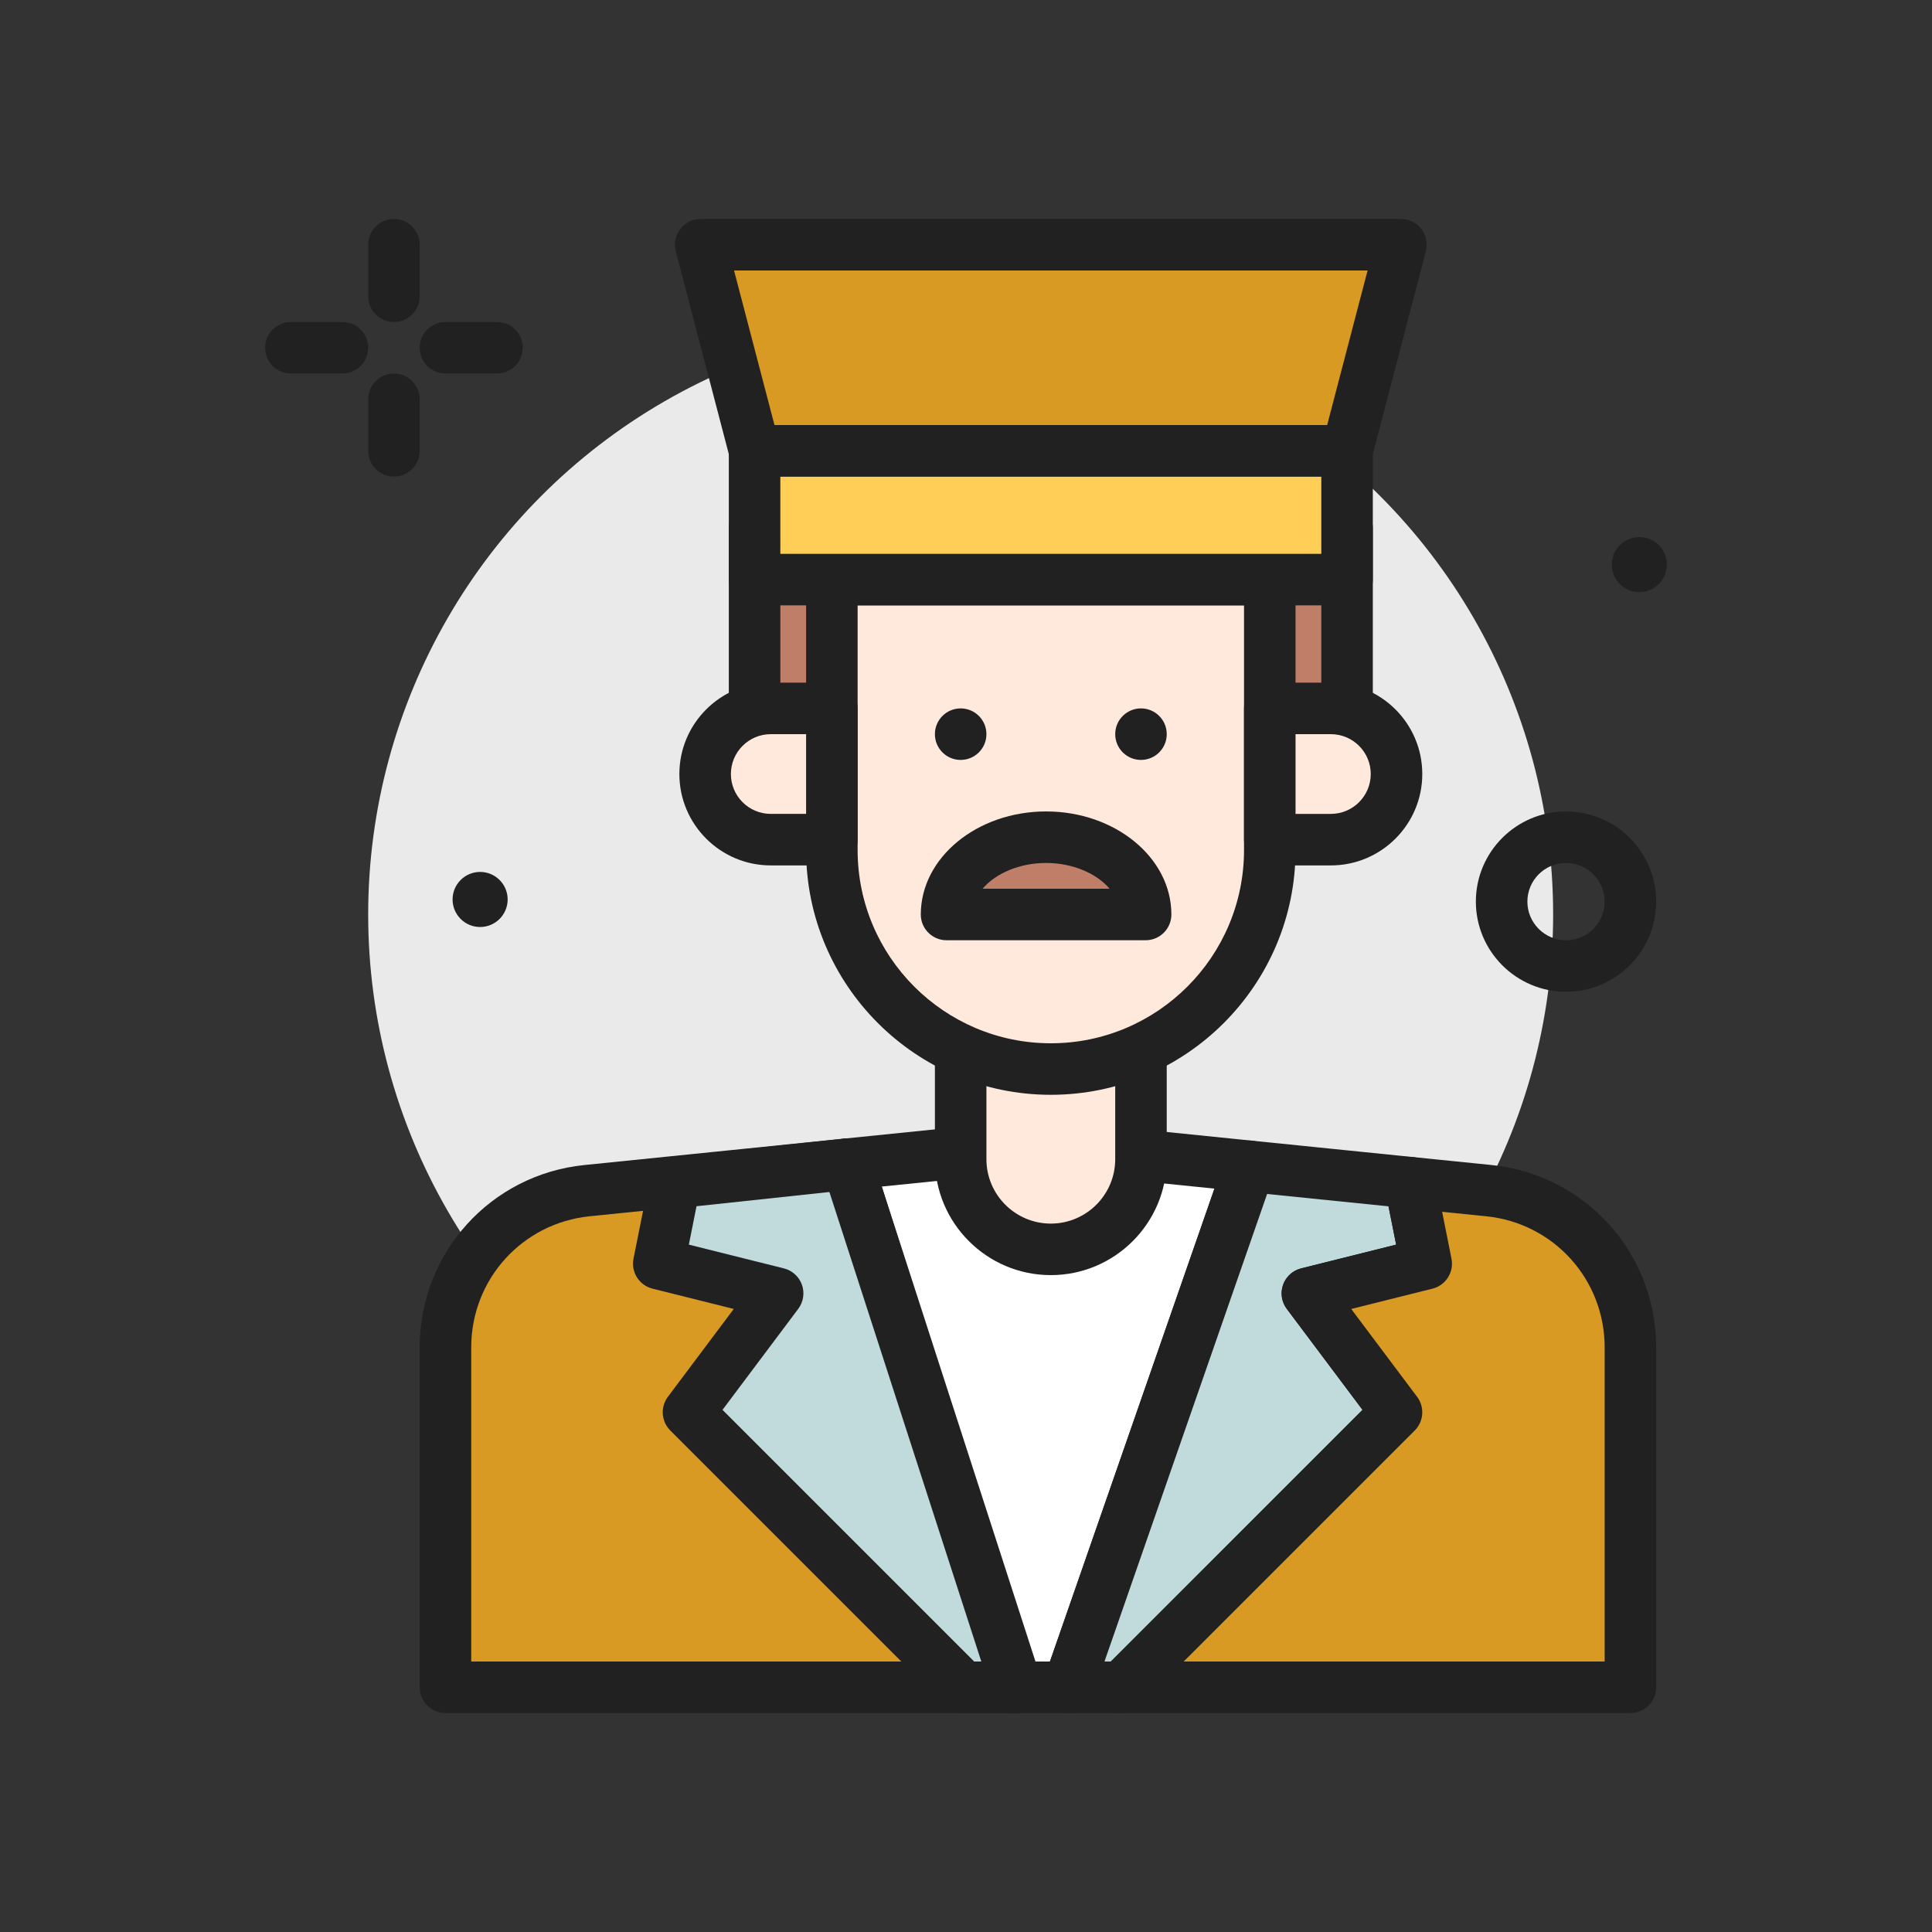<svg xmlns="http://www.w3.org/2000/svg" version="1.1" xmlns:xlink="http://www.w3.org/1999/xlink" xmlns:svgjs="http://svgjs.com/svgjs" width="84" height="84" x="0" y="0" viewBox="0 0 300 300" style="enable-background:new 0 0 512 512" xml:space="preserve" class=""><rect x="0" y="0" width="300" height="300" fill="#333333" stroke="none"/><g><g><circle cx="149.171" cy="142" fill="#eaeaea" r="92" data-original="#eaeaea" class=""></circle><g><path d="m117.171 82h92v40.38h-92z" fill="#bf7e68" data-original="#bf7e68"></path><path d="m209.171 126.381h-92c-2.211 0-4-1.791-4-4v-40.381c0-2.209 1.789-4 4-4h92c2.211 0 4 1.791 4 4v40.381c0 2.209-1.789 4-4 4zm-88-8h84v-32.381h-84z" fill="#212121" data-original="#4c241d" class=""></path></g><g><path d="m161.171 177.76-29.579 3.01 25.846 81.23h8.442l28.138-80.898z" fill="#ffffff" data-original="#ffffff" class=""></path><path d="m165.878 266h-8.441c-1.742 0-3.285-1.127-3.812-2.787l-25.844-81.23c-.363-1.148-.191-2.4.469-3.408.66-1.006 1.738-1.662 2.938-1.783l29.578-3.01c.273-.027.539-.027.812 0l32.848 3.342c1.215.123 2.309.797 2.969 1.828.656 1.033.805 2.309.402 3.465l-28.141 80.898c-.559 1.607-2.074 2.685-3.778 2.685zm-5.515-8h2.672l25.543-73.432-27.406-2.787-24.273 2.469z" fill="#212121" data-original="#4c241d" class=""></path></g><g><path d="m163.171 194c-7.732 0-14-6.268-14-14v-22h28v22c0 7.732-6.268 14-14 14z" fill="#ffe8dc" data-original="#ffe8dc" class=""></path><path d="m163.171 198c-9.926 0-18-8.074-18-18v-22c0-2.209 1.789-4 4-4h28c2.211 0 4 1.791 4 4v22c0 9.926-8.074 18-18 18zm-10-36v18c0 5.514 4.484 10 10 10s10-4.486 10-10v-18z" fill="#212121" data-original="#4c241d" class=""></path></g><g><path d="m69.171 209.219v52.781h88.267l-25.846-81.23-40.435 4.114c-12.487 1.27-21.986 11.784-21.986 24.335z" fill="#d89a23" data-original="#6b4f5b" class=""></path><path d="m157.437 266h-88.266c-2.211 0-4-1.791-4-4v-52.781c0-14.656 10.996-26.83 25.578-28.314l40.438-4.113c1.875-.197 3.645.961 4.219 2.766l25.844 81.23c.387 1.217.168 2.543-.582 3.574-.754 1.029-1.954 1.638-3.231 1.638zm-84.266-8h78.797l-23.203-72.922-37.203 3.783c-10.484 1.068-18.391 9.82-18.391 20.357z" fill="#212121" data-original="#4c241d" class=""></path></g><g><path d="m203.006 200.835 18.46-4.615-2.516-12.582-24.932-2.536-28.138 80.898h8.266l42.705-42.705z" fill="#c1dbdc" data-original="#b5a19c" class=""></path><path d="m174.144 266h-8.266c-1.297 0-2.512-.627-3.262-1.682-.75-1.057-.941-2.41-.516-3.633l28.141-80.898c.609-1.748 2.375-2.871 4.184-2.664l24.93 2.537c1.746.178 3.172 1.473 3.516 3.193l2.516 12.582c.418 2.094-.879 4.148-2.953 4.666l-12.613 3.154 10.23 13.639c1.195 1.594 1.035 3.822-.371 5.229l-42.707 42.705c-.751.75-1.766 1.172-2.829 1.172zm-2.641-8h.984l39.082-39.08-11.762-15.684c-.805-1.072-1.02-2.477-.57-3.738.449-1.264 1.5-2.217 2.801-2.543l14.754-3.689-1.188-5.947-18.848-1.918z" fill="#212121" data-original="#4c241d" class=""></path></g><g><path d="m120.753 200.835-18.459-4.615 2.516-12.582 26.782-2.868 26.288 81.23h-8.266l-42.706-42.705z" fill="#c1dbdc" data-original="#b5a19c" class=""></path><path d="m157.878 266h-8.266c-1.062 0-2.078-.422-2.828-1.172l-42.703-42.705c-1.406-1.408-1.566-3.635-.371-5.229l10.227-13.641-12.613-3.152c-2.074-.518-3.371-2.572-2.953-4.666l2.516-12.582c.344-1.713 1.758-3.006 3.496-3.191l26.785-2.869c1.852-.217 3.645.941 4.23 2.744l26.285 81.23c.395 1.219.184 2.551-.57 3.586s-1.953 1.647-3.235 1.647zm-6.609-8h1.109l-23.59-72.906-20.633 2.209-1.191 5.963 14.758 3.688c1.301.324 2.352 1.279 2.801 2.543.449 1.262.234 2.666-.57 3.738l-11.762 15.686z" fill="#212121" data-original="#4c241d" class=""></path></g><g><path d="m231.186 184.883-12.237-1.245 2.516 12.582-18.46 4.615 13.845 18.46-42.704 42.705h79.026v-52.781c-.001-12.551-9.5-23.065-21.986-24.336z" fill="#d89a23" data-original="#6b4f5b" class=""></path><path d="m253.171 266h-79.027c-1.617 0-3.078-.975-3.695-2.469-.621-1.496-.277-3.215.867-4.359l40.254-40.252-11.762-15.684c-.805-1.072-1.02-2.477-.57-3.738.449-1.264 1.5-2.217 2.801-2.543l14.754-3.689-1.766-8.842c-.25-1.246.109-2.535.961-3.475s2.074-1.432 3.367-1.289l12.238 1.242v.002c14.582 1.484 25.578 13.656 25.578 28.314v52.782c0 2.209-1.789 4-4 4zm-69.371-8h65.371v-48.781c0-10.537-7.906-19.289-18.391-20.357v.002l-6.848-.697 1.453 7.27c.418 2.094-.879 4.148-2.953 4.666l-12.613 3.154 10.23 13.639c1.195 1.594 1.035 3.822-.371 5.229z" fill="#212121" data-original="#4c241d" class=""></path></g><g fill="#4c241d"><path d="m61.171 50c-2.211 0-4-1.791-4-4v-8c0-2.209 1.789-4 4-4s4 1.791 4 4v8c0 2.209-1.789 4-4 4z" fill="#212121" data-original="#4c241d" class=""></path><path d="m61.171 74c-2.211 0-4-1.791-4-4v-8c0-2.209 1.789-4 4-4s4 1.791 4 4v8c0 2.209-1.789 4-4 4z" fill="#212121" data-original="#4c241d" class=""></path><path d="m53.171 58h-8c-2.211 0-4-1.791-4-4s1.789-4 4-4h8c2.211 0 4 1.791 4 4s-1.789 4-4 4z" fill="#212121" data-original="#4c241d" class=""></path><path d="m77.171 58h-8c-2.211 0-4-1.791-4-4s1.789-4 4-4h8c2.211 0 4 1.791 4 4s-1.789 4-4 4z" fill="#212121" data-original="#4c241d" class=""></path><path d="m243.171 154c-7.719 0-14-6.281-14-14s6.281-14 14-14 14 6.281 14 14-6.281 14-14 14zm0-20c-3.309 0-6 2.691-6 6s2.691 6 6 6 6-2.691 6-6-2.691-6-6-6z" fill="#212121" data-original="#4c241d" class=""></path><circle cx="254.552" cy="87.669" r="4.276" fill="#212121" data-original="#4c241d" class=""></circle><circle cx="74.552" cy="139.669" r="4.276" fill="#212121" data-original="#4c241d" class=""></circle></g><g><path d="m163.171 166c-18.778 0-34-15.222-34-34v-42h68v42c0 18.778-15.222 34-34 34z" fill="#ffe8dc" data-original="#ffe8dc" class=""></path><path d="m163.171 170c-20.953 0-38-17.047-38-38v-42c0-2.209 1.789-4 4-4h68c2.211 0 4 1.791 4 4v42c0 20.953-17.046 38-38 38zm-30-76v38c0 16.543 13.457 30 30 30s30-13.457 30-30v-38z" fill="#212121" data-original="#4c241d" class=""></path></g><g><path d="m146.979 142c0-6.627 6.92-12 15.455-12s15.455 5.373 15.455 12z" fill="#bf7e68" data-original="#bf7e68"></path><path d="m177.89 146h-30.91c-2.211 0-4-1.791-4-4 0-8.822 8.727-16 19.453-16 10.73 0 19.457 7.178 19.457 16 0 2.209-1.789 4-4 4zm-25.32-8h19.73c-2.012-2.371-5.727-4-9.867-4s-7.851 1.629-9.863 4z" fill="#212121" data-original="#4c241d" class=""></path></g><g><path d="m206.661 130.38h-9.489v-20.38h9.489c5.628 0 10.19 4.562 10.19 10.19 0 5.628-4.562 10.19-10.19 10.19z" fill="#ffe8dc" data-original="#ffe8dc" class=""></path><path d="m206.66 134.381h-9.488c-2.211 0-4-1.791-4-4v-20.381c0-2.209 1.789-4 4-4h9.488c7.824 0 14.191 6.365 14.191 14.189s-6.367 14.192-14.191 14.192zm-5.489-8h5.488c3.414 0 6.191-2.777 6.191-6.191 0-3.412-2.777-6.189-6.191-6.189h-5.488z" fill="#212121" data-original="#4c241d" class=""></path></g><g><path d="m119.682 130.38h9.489v-20.38h-9.489c-5.628 0-10.19 4.562-10.19 10.19 0 5.628 4.562 10.19 10.19 10.19z" fill="#ffe8dc" data-original="#ffe8dc" class=""></path><path d="m129.171 134.381h-9.488c-7.824 0-14.191-6.367-14.191-14.191s6.367-14.19 14.191-14.19h9.488c2.211 0 4 1.791 4 4v20.381c0 2.209-1.789 4-4 4zm-9.488-20.381c-3.414 0-6.191 2.777-6.191 6.189 0 3.414 2.777 6.191 6.191 6.191h5.488v-12.38z" fill="#212121" data-original="#4c241d" class=""></path></g><g><path d="m117.171 70h92v20h-92z" fill="#ffce56" data-original="#ffce56"></path><path d="m209.171 94h-92c-2.211 0-4-1.791-4-4v-20c0-2.209 1.789-4 4-4h92c2.211 0 4 1.791 4 4v20c0 2.209-1.789 4-4 4zm-88-8h84v-12h-84z" fill="#212121" data-original="#4c241d" class=""></path></g><g><path d="m209.171 70h-92l-8.365-32h108.731z" fill="#d89a23" data-original="#6b4f5b" class=""></path><path d="m209.171 74h-92c-1.82 0-3.41-1.229-3.871-2.988l-8.367-32c-.312-1.199-.051-2.475.707-3.457.754-.98 1.926-1.555 3.164-1.555h108.734c1.238 0 2.41.574 3.164 1.555.758.982 1.02 2.258.707 3.457l-8.367 32c-.46 1.759-2.05 2.988-3.871 2.988zm-88.91-8h85.82l6.277-24h-98.375z" fill="#212121" data-original="#4c241d" class=""></path></g><circle cx="177.171" cy="114" fill="#212121" r="4" data-original="#4c241d" class=""></circle><circle cx="149.171" cy="114" fill="#212121" r="4" data-original="#4c241d" class=""></circle></g></g></svg>